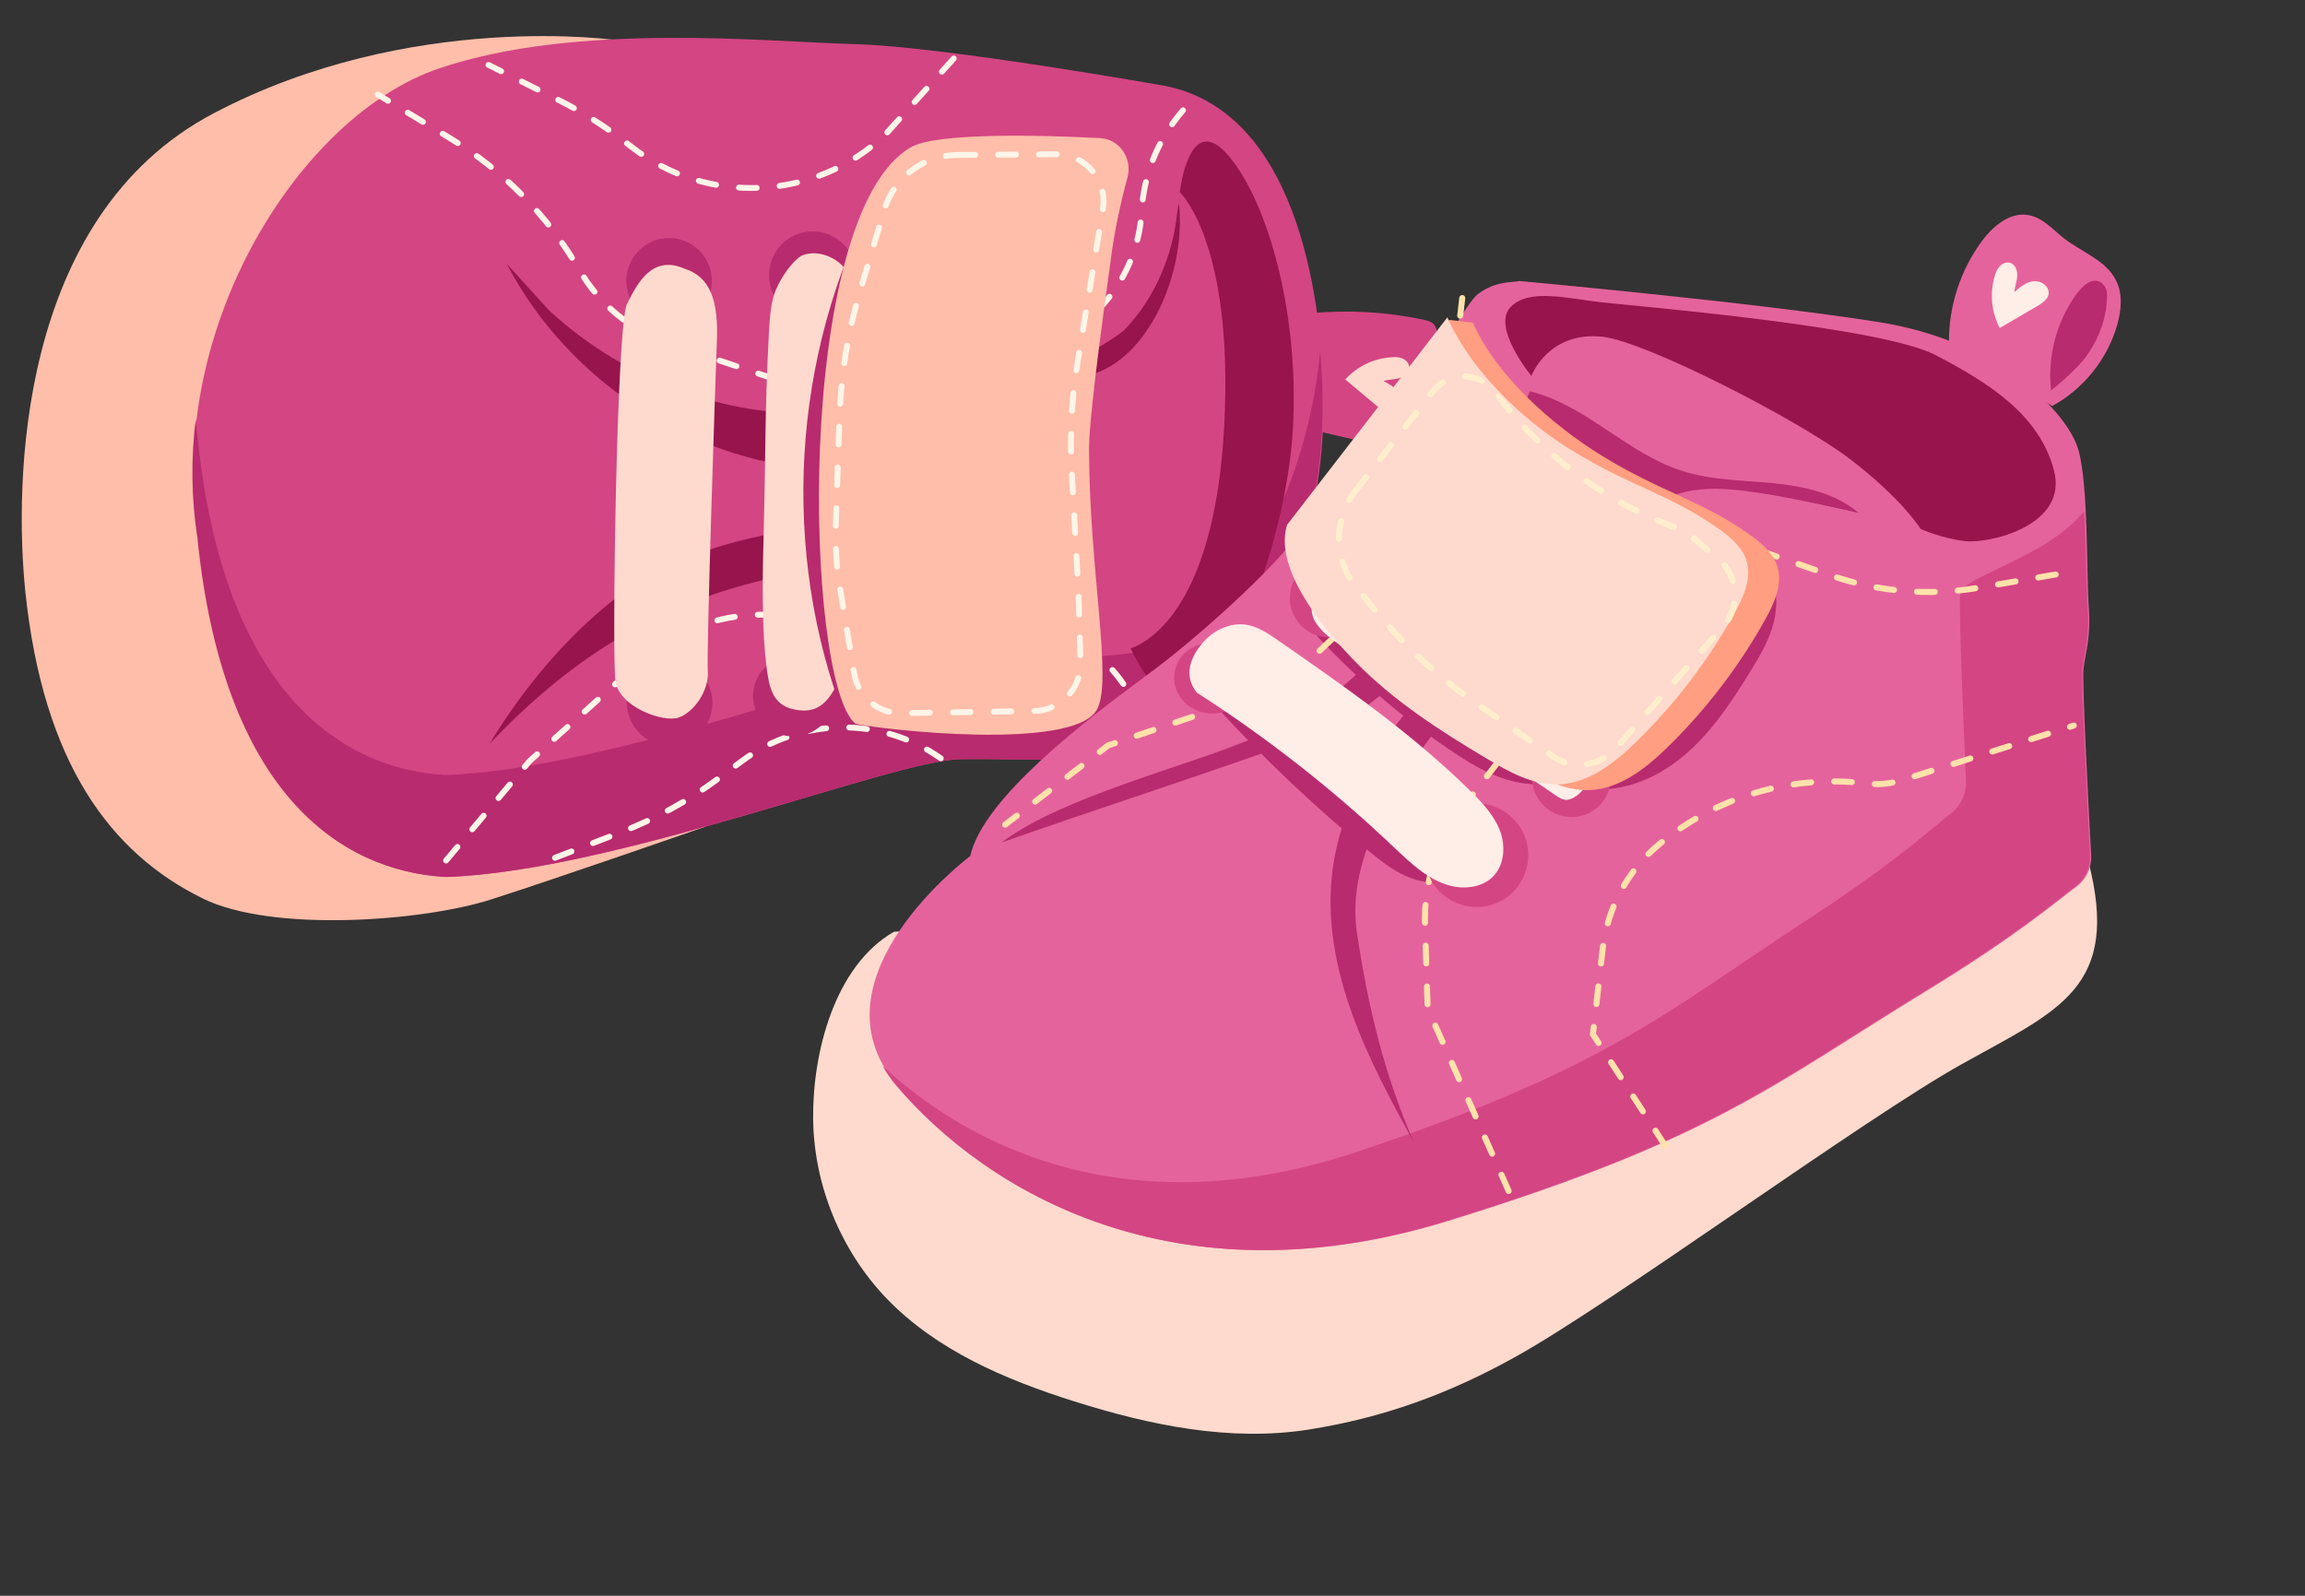 <?xml version="1.0" encoding="utf-8"?>
<svg xmlns="http://www.w3.org/2000/svg" fill="none" height="100%" overflow="visible" preserveAspectRatio="none" style="display: block;" viewBox="0 0 13 9" width="100%">
<rect x="0" y="0" width="13" height="9" fill="#333333" stroke="none"/>
<g id="Group 1116600457">
<g id="Group 1010108582">
<path d="M7.996 2.525C8.021 2.506 8.03 2.474 8.038 2.444C8.083 2.266 8.105 2.084 8.105 1.901C8.105 1.876 8.104 1.848 8.087 1.829C8.072 1.813 8.05 1.808 8.029 1.803C7.822 1.759 7.608 1.747 7.397 1.766L7.458 2.438C7.598 2.47 7.737 2.502 7.876 2.533C7.917 2.542 7.963 2.55 7.996 2.525L7.996 2.525Z" fill="#D44583" id="Vector"/>
<path d="M3.49 0.228C3.49 0.228 2.318 0.053 1.205 0.639C0.093 1.224 0.081 2.735 0.143 3.338C0.244 4.304 0.624 4.812 1.143 5.067C1.533 5.26 2.381 5.197 2.769 5.073C3.156 4.949 3.979 4.662 3.979 4.662L3.49 0.228L3.49 0.228Z" fill="#FFBEAA" id="Vector_2"/>
<path d="M7.464 2.205C7.454 1.789 7.355 0.638 6.569 0.484C6.569 0.484 5.326 0.263 4.825 0.249C4.324 0.236 3.257 0.122 2.476 0.386C1.695 0.65 0.933 1.849 1.119 3.03C1.263 4.474 1.927 4.914 2.519 4.946C3.469 4.915 5.036 4.289 5.413 4.282C5.79 4.275 6.359 4.32 6.63 4.195C6.902 4.071 7.49 3.321 7.464 2.206L7.464 2.205Z" fill="#D44583" id="Vector_3"/>
<path d="M7.458 2.206C7.485 3.321 6.897 4.071 6.625 4.196C6.353 4.32 5.785 4.274 5.408 4.282C5.031 4.289 3.463 4.914 2.514 4.946C1.921 4.914 1.258 4.473 1.113 3.03C1.078 2.806 1.077 2.581 1.104 2.363C1.107 2.393 1.108 2.424 1.113 2.454C1.258 3.898 1.921 4.339 2.514 4.371C3.463 4.339 5.029 3.714 5.407 3.707C5.784 3.699 6.352 3.744 6.624 3.619C6.867 3.508 7.361 2.9 7.446 1.977C7.453 2.065 7.457 2.143 7.459 2.205L7.458 2.206Z" fill="#B82B6E" id="Subtract"/>
<path d="M6.654 1.084C6.654 1.084 6.704 0.634 6.915 0.863C7.127 1.091 7.33 1.717 7.292 2.415C7.254 3.112 6.863 4.028 6.647 3.969C6.499 3.929 6.377 3.657 6.377 3.657C6.542 3.597 6.853 3.333 6.904 2.412C6.961 1.366 6.654 1.084 6.654 1.084L6.654 1.084Z" fill="#97144D" id="Vector_4"/>
<g id="Group">
<path d="M4.69 2.648C4.718 2.543 4.727 2.434 4.715 2.326C4.128 2.376 3.53 2.15 3.096 1.75L2.858 1.488C3.206 2.158 3.935 2.632 4.69 2.648Z" fill="#97144D" id="Vector_5"/>
</g>
<g id="Group_2">
<path d="M4.519 3.227L4.446 2.994C4.092 3.05 3.739 3.163 3.458 3.385C3.178 3.608 2.947 3.89 2.76 4.196C3.233 3.698 3.758 3.359 4.519 3.227Z" fill="#97144D" id="Vector_6"/>
</g>
<g id="Group_3">
<path d="M6.649 1.146L6.64 1.191C6.617 1.436 6.514 1.682 6.343 1.859C6.311 1.892 6.174 1.972 6.174 1.972L6.177 2.106C6.503 1.99 6.69 1.505 6.649 1.146L6.649 1.146Z" fill="#97144D" id="Vector_7"/>
</g>
<path d="M7.863 2.331C7.903 2.32 7.915 2.264 7.896 2.227C7.878 2.19 7.839 2.168 7.803 2.149C7.831 2.14 7.863 2.141 7.892 2.133C7.921 2.125 7.949 2.101 7.948 2.071C7.948 2.049 7.931 2.031 7.91 2.022C7.89 2.013 7.868 2.013 7.846 2.015C7.744 2.022 7.656 2.066 7.587 2.14L7.772 2.295C7.798 2.317 7.831 2.34 7.863 2.331L7.863 2.331Z" fill="#FDDACD" id="Vector_8"/>
<path d="M6.603 4.232L6.321 3.837C6.197 3.665 6.002 3.558 5.791 3.546L4.901 3.497L4.358 3.468C4.085 3.453 3.817 3.547 3.613 3.73L2.987 4.292L2.457 4.923" id="Vector 9039" stroke="#FCF5E8" stroke-dasharray="0.1 0.13" stroke-linecap="round" stroke-width="0.033"/>
<path d="M6.672 0.622L6.645 0.655C6.522 0.809 6.449 0.997 6.439 1.193V1.193C6.427 1.4 6.341 1.595 6.197 1.743L5.99 1.954C5.877 2.07 5.725 2.139 5.564 2.147L4.551 2.199L3.777 1.939C3.562 1.867 3.382 1.719 3.268 1.523V1.523C3.091 1.217 2.838 0.96 2.534 0.777L2.13 0.533" id="Vector 9040" stroke="#FCF5E8" stroke-dasharray="0.1 0.13" stroke-linecap="round" stroke-width="0.033"/>
<path d="M5.379 0.33L4.995 0.757V0.757C4.6 1.133 3.989 1.163 3.56 0.827L3.539 0.811C3.418 0.716 3.288 0.633 3.15 0.564L2.755 0.366" id="Vector 9041" stroke="#FCF5E8" stroke-dasharray="0.1 0.13" stroke-linecap="round" stroke-width="0.033"/>
<path d="M3.13 4.838L3.504 4.693C3.696 4.618 3.878 4.519 4.044 4.396L4.19 4.288C4.521 4.045 4.971 4.04 5.306 4.277V4.277" id="Vector 9042" stroke="#FCF5E8" stroke-dasharray="0.1 0.13" stroke-linecap="round" stroke-width="0.033"/>
<g id="Group_4">
<path d="M4.566 1.796C4.43 1.787 4.328 1.669 4.338 1.534C4.348 1.398 4.465 1.296 4.601 1.306C4.736 1.316 4.838 1.433 4.828 1.569C4.818 1.704 4.701 1.806 4.566 1.796Z" fill="#B82B6E" id="Vector_9"/>
<path d="M4.459 4.153C4.334 4.144 4.24 4.035 4.248 3.909C4.257 3.784 4.366 3.689 4.492 3.698C4.617 3.707 4.711 3.816 4.703 3.942C4.694 4.067 4.585 4.161 4.459 4.153Z" fill="#B82B6E" id="Vector_10"/>
<path d="M4.516 1.445C4.455 1.485 4.385 1.596 4.364 1.667C4.344 1.738 4.34 1.813 4.336 1.886C4.313 2.336 4.319 2.518 4.308 2.968C4.303 3.17 4.29 3.542 4.328 3.796C4.345 3.911 4.377 3.999 4.525 4.007C4.673 4.015 4.72 3.861 4.78 3.723C4.764 3.305 4.857 2.303 4.849 1.738C4.842 1.651 4.814 1.562 4.753 1.5C4.692 1.438 4.595 1.408 4.516 1.444" fill="#FDDACD" id="Vector_11"/>
</g>
<g id="Group_5">
<path d="M3.643 1.786C3.755 1.858 3.904 1.826 3.976 1.714C4.048 1.603 4.016 1.453 3.904 1.381C3.792 1.309 3.643 1.341 3.571 1.453C3.499 1.565 3.531 1.714 3.643 1.786Z" fill="#B82B6E" id="Vector_12"/>
<path d="M3.779 4.205C3.646 4.206 3.537 4.099 3.536 3.966C3.535 3.833 3.642 3.725 3.775 3.723C3.908 3.722 4.017 3.829 4.018 3.962C4.019 4.095 3.912 4.204 3.779 4.205Z" fill="#B82B6E" id="Vector_13"/>
<path d="M3.86 1.515C4.005 1.561 4.053 1.693 4.043 1.928C4.034 2.162 3.984 3.67 3.992 3.783C4 3.895 3.914 4.017 3.827 4.047C3.74 4.077 3.49 3.986 3.471 3.841C3.451 3.696 3.477 1.836 3.536 1.715C3.595 1.595 3.678 1.438 3.859 1.514C3.859 1.514 3.714 1.468 3.86 1.515Z" fill="#FDDACD" id="Vector_14"/>
</g>
<g id="Group_6">
<path d="M4.957 4.023L4.988 1.012C4.483 1.903 4.392 3.016 4.737 3.979C4.765 4.056 4.857 4.086 4.927 4.042C4.937 4.035 4.947 4.029 4.957 4.023Z" fill="#B82B6E" id="Vector_15"/>
</g>
<path d="M6.205 0.779C6.315 0.785 6.388 0.895 6.359 1.001C6.323 1.132 6.282 1.312 6.26 1.501C6.256 1.533 6.142 2.324 6.142 2.529C6.143 3.219 6.278 3.842 6.186 4.003C6.051 4.239 4.965 4.114 4.825 4.082C4.538 3.852 4.475 1.215 5.136 0.831C5.282 0.746 5.878 0.762 6.205 0.779Z" fill="#FFBEAA" id="Vector_16"/>
<path d="M5.4 0.874L5.956 0.87C6.121 0.869 6.247 1.017 6.22 1.18L6.078 2.04C6.044 2.242 6.033 2.447 6.044 2.652L6.083 3.356L6.094 3.737C6.097 3.885 5.98 4.008 5.832 4.01L5.084 4.022C4.953 4.025 4.839 3.93 4.818 3.8L4.74 3.334C4.718 3.208 4.71 3.079 4.714 2.951L4.735 2.35C4.743 2.111 4.781 1.874 4.85 1.644L4.988 1.182C5.043 1 5.21 0.875 5.4 0.874Z" id="Vector 9043" stroke="#FCF5E8" stroke-dasharray="0.1 0.13" stroke-linecap="round" stroke-width="0.033"/>
</g>
<g id="Group 1010111385">
<path d="M10.992 1.932C10.99 1.73 11.055 1.528 11.174 1.365C11.238 1.276 11.337 1.192 11.445 1.214C11.524 1.23 11.58 1.297 11.643 1.346C11.744 1.424 11.88 1.469 11.935 1.583C11.973 1.659 11.964 1.75 11.941 1.832C11.886 2.025 11.751 2.194 11.574 2.29" fill="#E5639C" id="Vector_17"/>
<g id="Group_7">
<path d="M11.568 2.202C11.546 2.011 11.599 1.812 11.713 1.656C11.733 1.629 11.772 1.587 11.806 1.584C11.837 1.58 11.856 1.592 11.873 1.619C11.889 1.646 11.884 1.685 11.881 1.716C11.869 1.832 11.825 1.928 11.766 2.01C11.707 2.092 11.568 2.202 11.568 2.202Z" fill="#B82B6E" id="Vector_18"/>
</g>
<path d="M5.042 5.255C4.708 5.446 4.582 5.936 4.586 6.31C4.59 6.684 4.742 7.054 5.001 7.324C5.283 7.616 5.67 7.781 6.057 7.903C6.484 8.038 6.936 8.132 7.378 8.063C7.803 7.996 8.17 7.862 8.546 7.653C9.102 7.344 10.513 6.308 11.069 5.999C11.612 5.696 11.964 5.571 11.777 4.853" fill="#FDDACD" id="Vector_19"/>
<path d="M8.571 1.585C8.524 1.594 8.435 1.584 8.336 1.658C8.237 1.731 7.933 2.389 7.344 2.975C7.276 3.115 6.818 3.55 6.472 3.805C6.126 4.06 5.544 4.501 5.472 4.828C5.472 4.828 4.549 5.517 5.058 6.118C5.567 6.72 6.63 7.361 8.168 6.886C9.662 6.425 9.999 6.118 10.86 5.592C11.378 5.276 11.599 5.083 11.709 5.002C11.766 4.96 11.798 4.893 11.794 4.823C11.779 4.548 11.742 3.849 11.751 3.771C11.762 3.673 11.794 3.598 11.78 3.415C11.767 3.232 11.779 2.736 11.722 2.537C11.666 2.338 11.294 1.927 10.593 1.816C9.893 1.705 8.571 1.585 8.571 1.585L8.571 1.585Z" fill="#E5639C" id="Vector_20"/>
<path d="M11.755 2.883C11.764 3.085 11.766 3.305 11.773 3.414C11.787 3.597 11.756 3.673 11.745 3.771C11.736 3.85 11.773 4.548 11.787 4.822C11.791 4.893 11.759 4.961 11.702 5.002C11.592 5.083 11.37 5.276 10.853 5.591C9.992 6.117 9.655 6.424 8.162 6.885C6.624 7.36 5.56 6.72 5.051 6.118C5.022 6.083 4.998 6.048 4.978 6.012C5.513 6.509 6.42 6.909 7.657 6.495C9.068 6.023 9.388 5.713 10.204 5.18C10.693 4.861 10.903 4.665 11.007 4.584C11.061 4.542 11.091 4.474 11.088 4.403C11.076 4.128 11.046 3.428 11.055 3.35C11.059 3.321 11.102 3.289 11.161 3.26C11.373 3.153 11.605 3.064 11.755 2.883Z" fill="#D44583" id="Subtract_2"/>
<path d="M8.637 2.12C8.637 2.12 8.407 1.842 8.522 1.729C8.627 1.626 8.837 1.683 9.033 1.705C9.23 1.727 10.609 1.842 10.915 2.002C11.221 2.161 11.502 2.341 11.584 2.652C11.667 2.964 11.22 3.067 11.085 3.052C10.951 3.037 10.832 2.983 10.832 2.983C10.832 2.983 10.733 2.82 10.442 2.595C10.151 2.371 9.28 1.925 9.038 1.899C8.731 1.867 8.637 2.12 8.637 2.12L8.637 2.12Z" fill="#97144D" id="Vector_21"/>
<g id="Group_8">
<path d="M5.65 4.751C6.134 4.581 6.645 4.415 7.129 4.245C7.285 4.191 7.441 4.136 7.585 4.057C7.729 3.978 7.863 3.872 7.952 3.734C7.903 3.696 7.854 3.659 7.805 3.621C7.656 3.838 7.432 3.994 7.195 4.107C6.957 4.22 6.703 4.295 6.455 4.382C6.207 4.468 5.859 4.593 5.649 4.751" fill="#B82B6E" id="Vector_22"/>
</g>
<g id="Group_9">
<path d="M9.439 2.793C9.629 2.731 9.804 2.739 10.483 2.893C10.351 2.78 10.172 2.742 9.999 2.725C9.826 2.709 9.649 2.708 9.484 2.655C9.176 2.556 8.943 2.283 8.629 2.207L8.612 2.244C8.612 2.244 8.866 2.552 9.062 2.647C9.258 2.743 9.439 2.793 9.439 2.793L9.439 2.793Z" fill="#B82B6E" id="Vector_23"/>
</g>
<g id="Group_10">
<path d="M7.653 5.26C7.59 4.836 7.874 4.405 8.143 4.059L7.991 3.942C7.75 4.224 7.555 4.56 7.513 4.928C7.482 5.196 7.535 5.468 7.627 5.721C7.718 5.975 7.848 6.212 7.977 6.449C7.805 6.056 7.715 5.673 7.653 5.261L7.653 5.26Z" fill="#B82B6E" id="Vector_24"/>
</g>
<g id="Group_11">
<path d="M7.357 4.206C7.207 4.092 7.051 3.976 6.868 3.933L6.865 3.991C7.132 4.283 7.42 4.556 7.727 4.806C7.789 4.856 7.852 4.906 7.925 4.939C7.997 4.972 8.08 4.988 8.156 4.967C7.952 4.659 7.651 4.43 7.357 4.206Z" fill="#B82B6E" id="Vector_25"/>
</g>
<g id="Group_12">
<path d="M8.66 4.294C8.638 4.255 8.604 4.224 8.571 4.194C8.256 3.906 7.915 3.615 7.499 3.523L7.428 3.587C7.652 3.827 7.901 4.041 8.172 4.226C8.322 4.328 8.488 4.425 8.67 4.423C8.69 4.383 8.682 4.333 8.66 4.294L8.66 4.294Z" fill="#B82B6E" id="Vector_26"/>
</g>
<g id="Group_13">
<path d="M9.994 3.263C9.718 3.647 9.404 4.005 9.058 4.327L8.909 4.441C9.11 4.483 9.322 4.404 9.481 4.275C9.641 4.146 9.757 3.972 9.865 3.798C9.915 3.717 9.965 3.634 9.994 3.544C10.023 3.453 10.029 3.352 9.995 3.263L9.994 3.263Z" fill="#B82B6E" id="Vector_27"/>
</g>
<path d="M11.554 1.653C11.557 1.612 11.509 1.581 11.468 1.586C11.426 1.591 11.392 1.62 11.361 1.647C11.363 1.617 11.375 1.588 11.377 1.558C11.379 1.527 11.367 1.492 11.338 1.483C11.316 1.476 11.293 1.486 11.278 1.502C11.263 1.518 11.255 1.539 11.249 1.561C11.221 1.66 11.232 1.758 11.278 1.85C11.349 1.809 11.419 1.768 11.489 1.727C11.519 1.71 11.552 1.687 11.555 1.653L11.554 1.653Z" fill="#FFEDE7" id="Vector_28"/>
<path d="M11.594 3.24L11.164 3.314C10.883 3.363 10.594 3.339 10.325 3.245L9.996 3.13C9.808 3.064 9.598 3.108 9.453 3.245L8.771 3.882L8.255 4.547C8.106 4.739 8.029 4.976 8.037 5.218L8.052 5.687L8.541 6.79" id="Vector 9044" stroke="#FFE2AA" stroke-dasharray="0.1 0.13" stroke-linecap="round" stroke-width="0.034"/>
<path d="M8.247 1.681L8.225 1.871C8.203 2.064 8.249 2.259 8.355 2.422V2.422C8.421 2.523 8.41 2.657 8.329 2.747L7.764 3.369L7.391 3.718C7.283 3.819 7.155 3.896 7.015 3.944L6.25 4.204L5.669 4.651" id="Vector 9046" stroke="#FFE2AA" stroke-dasharray="0.1 0.13" stroke-linecap="round" stroke-width="0.034"/>
<path d="M9.391 6.461L8.984 5.833L9.039 5.351C9.066 5.119 9.181 4.906 9.362 4.758V4.758C9.684 4.493 10.1 4.37 10.514 4.417L10.53 4.419C10.597 4.427 10.665 4.42 10.729 4.4L11.696 4.092" id="Vector 9045" stroke="#FFE2AA" stroke-dasharray="0.1 0.13" stroke-linecap="round" stroke-width="0.034"/>
<path d="M8.608 4.904C8.653 4.749 8.563 4.587 8.408 4.542C8.253 4.498 8.091 4.587 8.047 4.743C8.002 4.898 8.092 5.06 8.247 5.104C8.402 5.149 8.564 5.059 8.608 4.904Z" fill="#D44583" id="Vector_29"/>
<path d="M7.045 3.849C7.032 3.959 6.928 4.036 6.811 4.023C6.694 4.009 6.61 3.91 6.623 3.801C6.635 3.692 6.74 3.614 6.856 3.627C6.973 3.641 7.057 3.74 7.045 3.849Z" fill="#D44583" id="Vector_30"/>
<path d="M6.751 3.908C6.669 3.806 6.72 3.7 6.781 3.628C6.842 3.555 6.939 3.508 7.032 3.524C7.096 3.535 7.152 3.573 7.206 3.61C7.585 3.873 7.967 4.139 8.295 4.463C8.361 4.528 8.426 4.598 8.459 4.683C8.492 4.769 8.486 4.876 8.422 4.942C8.368 4.998 8.282 5.014 8.206 5.001C8.069 4.977 7.963 4.874 7.862 4.779C7.52 4.454 7.148 4.162 6.751 3.907" fill="#FFEDE7" id="Vector_31"/>
<path d="M9.084 4.411C9.07 4.533 8.96 4.621 8.838 4.607C8.716 4.593 8.628 4.483 8.642 4.361C8.656 4.239 8.766 4.152 8.888 4.166C9.01 4.18 9.098 4.289 9.084 4.411Z" fill="#D44583" id="Vector_32"/>
<path d="M7.471 3.593C7.593 3.607 7.703 3.519 7.717 3.397C7.731 3.275 7.644 3.165 7.522 3.151C7.4 3.138 7.29 3.225 7.276 3.347C7.262 3.469 7.349 3.579 7.471 3.593Z" fill="#D44583" id="Vector_33"/>
<path d="M8.814 3.981C8.717 3.86 8.585 3.772 8.457 3.683C8.251 3.537 8.053 3.382 7.862 3.218C7.804 3.167 7.742 3.114 7.666 3.098C7.59 3.082 7.497 3.121 7.483 3.197C7.416 3.265 7.368 3.418 7.415 3.502C7.447 3.558 7.501 3.598 7.553 3.635C7.955 3.924 8.362 4.208 8.773 4.485C8.79 4.497 8.807 4.508 8.828 4.511C8.878 4.517 8.951 4.443 8.965 4.394C9.007 4.245 8.912 4.102 8.814 3.981Z" fill="#FFEDE7" id="Vector_34"/>
<path d="M8.171 1.804C8.212 2.111 7.6 3.541 7.816 3.762C8.032 3.983 8.295 4.153 8.56 4.312C8.685 4.387 8.821 4.462 8.966 4.456C9.135 4.449 9.279 4.336 9.4 4.219C9.621 4.004 9.81 3.757 9.959 3.488C10.008 3.399 10.054 3.296 10.025 3.198C10.001 3.117 9.93 3.059 9.861 3.01C9.594 2.822 9.365 2.774 9.034 2.57C8.755 2.398 8.439 2.119 8.307 1.82" fill="#FF9E80" id="Vector_35"/>
<path d="M7.259 2.96C7.187 3.191 7.426 3.508 7.642 3.73C7.857 3.951 8.12 4.121 8.386 4.279C8.511 4.354 8.646 4.429 8.792 4.424C8.96 4.417 9.105 4.304 9.226 4.186C9.446 3.972 9.635 3.725 9.784 3.455C9.834 3.366 9.88 3.263 9.851 3.166C9.827 3.084 9.756 3.026 9.687 2.978C9.419 2.789 9.19 2.741 8.86 2.537C8.581 2.365 8.296 2.09 8.163 1.79" fill="#FDDACD" id="Vector_36"/>
<path d="M7.643 2.77L8.08 2.209C8.17 2.094 8.344 2.095 8.432 2.211L8.455 2.241C8.721 2.591 9.086 2.853 9.502 2.994L9.689 3.151C9.805 3.248 9.818 3.421 9.718 3.534L9.111 4.222C9.021 4.324 8.869 4.343 8.757 4.265L8.326 3.967C8.111 3.818 7.918 3.64 7.752 3.438L7.651 3.315C7.521 3.158 7.518 2.931 7.643 2.77Z" id="Vector 9047" stroke="#FFEECD" stroke-dasharray="0.1 0.13" stroke-linecap="round" stroke-width="0.034"/>
</g>
</g>
</svg>